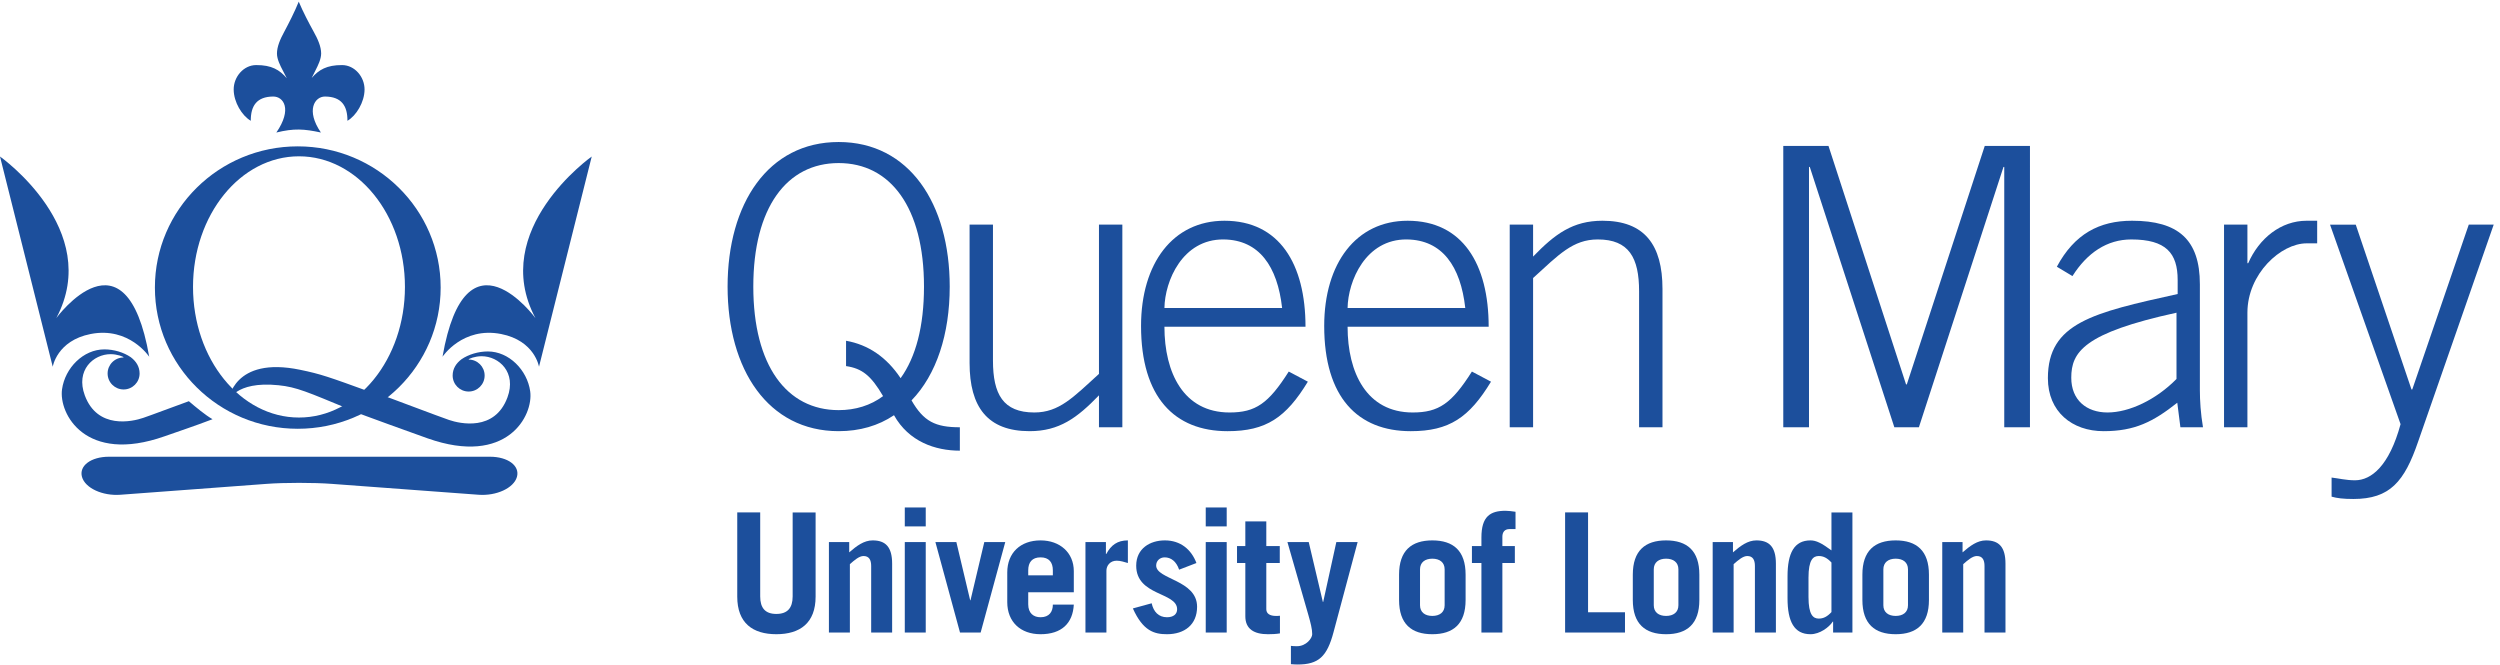 <?xml version="1.0" encoding="UTF-8" standalone="no"?>
<!-- Created with Inkscape (http://www.inkscape.org/) -->

<svg
   version="1.1"
   id="svg1"
   width="290.093"
   height="77.107"
   viewBox="0 0 290.093 77.107"
   sodipodi:docname="QM_logo_Pantone.eps"
   xmlns:inkscape="http://www.inkscape.org/namespaces/inkscape"
   xmlns:sodipodi="http://sodipodi.sourceforge.net/DTD/sodipodi-0.dtd"
   xmlns="http://www.w3.org/2000/svg"
   xmlns:svg="http://www.w3.org/2000/svg">
  <defs
     id="defs1" />
  <sodipodi:namedview
     id="namedview1"
     pagecolor="#ffffff"
     bordercolor="#000000"
     borderopacity="0.25"
     inkscape:showpageshadow="2"
     inkscape:pageopacity="0.0"
     inkscape:pagecheckerboard="0"
     inkscape:deskcolor="#d1d1d1">
    <inkscape:page
       x="0"
       y="0"
       inkscape:label="1"
       id="page1"
       width="290.093"
       height="77.107"
       margin="0"
       bleed="0" />
  </sodipodi:namedview>
  <g
     id="g1"
     inkscape:groupmode="layer"
     inkscape:label="1">
    <g
       id="group-R5">
      <path
         id="path2"
         d="m 738.148,282.449 c 19.383,-3.406 35.364,-14.285 47.598,-32.644 13.262,18.359 20.402,45.222 20.402,79.902 0,69.023 -29.238,107.781 -74.457,107.781 -45.222,0 -74.464,-38.758 -74.464,-107.781 0,-69.023 29.242,-107.773 74.464,-107.773 14.618,0 27.879,4.082 38.758,12.226 -10.543,18.028 -18.359,24.141 -32.301,26.192 z m 99.286,-95.886 c -21.422,0 -44.543,7.832 -57.461,30.937 -13.606,-9.18 -29.922,-13.926 -48.282,-13.926 -61.543,0 -96.906,53.711 -96.906,126.133 0,72.422 35.363,126.141 96.906,126.141 61.536,0 96.899,-53.719 96.899,-126.141 0,-41.484 -11.559,-76.836 -33.32,-99.277 10.543,-18.36 20.742,-23.457 42.164,-23.457 v -20.41"
         style="fill:#1c4f9c;fill-opacity:1;fill-rule:nonzero;stroke:none"
         transform="matrix(0.133,0,0,-0.133,0,77.107)" />
      <path
         id="path3"
         d="M 979.203,383.77 V 206.973 h -20.398 v 27.871 c -19.039,-19.715 -34.68,-31.27 -60.52,-31.27 -36.722,0 -52.363,21.074 -52.363,59.492 V 383.77 h 20.402 V 265.105 c 0,-29.238 8.844,-45.222 36.039,-45.222 21.762,0 34.004,13.262 56.442,33.672 V 383.77 h 20.398"
         style="fill:#1c4f9c;fill-opacity:1;fill-rule:nonzero;stroke:none"
         transform="matrix(0.133,0,0,-0.133,0,77.107)" />
      <path
         id="path4"
         d="m 1118.6,311.016 c -4.07,36.367 -20.05,59.492 -50.99,59.832 -36.05,0.343 -51.35,-36.375 -51.69,-59.832 z m -102.68,-16.328 c 0,-40.118 16.66,-74.805 56.79,-74.805 22.77,0 33.99,7.82 51.68,35.703 l 16.66,-8.836 c -19.04,-31.281 -36.38,-43.176 -70.04,-43.176 -46.24,0 -75.487,29.571 -75.487,91.797 0,54.746 27.877,91.797 72.767,91.797 47.94,0 70.71,-37.734 70.71,-92.48 h -123.08"
         style="fill:#1c4f9c;fill-opacity:1;fill-rule:nonzero;stroke:none"
         transform="matrix(0.133,0,0,-0.133,0,77.107)" />
      <path
         id="path5"
         d="m 1278.4,311.016 c -4.07,36.367 -20.06,59.492 -51,59.832 -36.03,0.343 -51.33,-36.375 -51.68,-59.832 z m -102.68,-16.328 c 0,-40.118 16.66,-74.805 56.78,-74.805 22.78,0 34,7.82 51.68,35.703 l 16.66,-8.836 c -19.03,-31.281 -36.38,-43.176 -70.04,-43.176 -46.23,0 -75.48,29.571 -75.48,91.797 0,54.746 27.88,91.797 72.77,91.797 47.94,0 70.72,-37.734 70.72,-92.48 h -123.09"
         style="fill:#1c4f9c;fill-opacity:1;fill-rule:nonzero;stroke:none"
         transform="matrix(0.133,0,0,-0.133,0,77.107)" />
      <path
         id="path6"
         d="M 1317.17,206.973 V 383.77 h 20.39 v -27.883 c 19.04,19.718 34.69,31.281 60.53,31.281 36.72,0 52.36,-21.074 52.36,-59.492 V 206.973 h -20.41 v 118.652 c 0,29.238 -8.83,45.223 -36.04,45.223 -21.75,0 -34,-13.25 -56.44,-33.66 V 206.973 h -20.39"
         style="fill:#1c4f9c;fill-opacity:1;fill-rule:nonzero;stroke:none"
         transform="matrix(0.133,0,0,-0.133,0,77.107)" />
      <path
         id="path7"
         d="m 1555.84,206.973 v 245.476 h 39.44 l 67.67,-208.086 h 0.67 l 68,208.086 h 39.44 V 206.973 h -22.43 v 227.113 h -0.68 l -73.79,-227.113 h -21.42 l -73.77,227.113 h -0.69 V 206.973 h -22.44"
         style="fill:#1c4f9c;fill-opacity:1;fill-rule:nonzero;stroke:none"
         transform="matrix(0.133,0,0,-0.133,0,77.107)" />
      <path
         id="path8"
         d="m 1898.91,306.934 c -80.92,-17.684 -91.81,-34.348 -91.81,-56.778 0,-19.394 13.26,-30.273 31.62,-30.273 19.04,0 42.5,11.23 60.19,29.238 z m 3.4,-99.961 -2.72,21.414 c -21.09,-16.66 -37.07,-24.813 -64.27,-24.813 -27.54,0 -48.62,16.992 -48.62,46.231 0,48.281 39.44,57.129 113.22,73.437 v 12.246 c 0,23.457 -10.19,35.36 -40.46,35.36 -21.08,0 -38.42,-11.563 -51.33,-31.961 l -13.61,8.164 c 15.31,28.554 37.06,40.117 65.62,40.117 40.12,0 59.16,-16.32 59.16,-55.418 v -92.484 c 0,-8.836 0.68,-20.399 2.72,-32.293 h -19.71"
         style="fill:#1c4f9c;fill-opacity:1;fill-rule:nonzero;stroke:none"
         transform="matrix(0.133,0,0,-0.133,0,77.107)" />
      <path
         id="path9"
         d="M 1940.38,206.973 V 383.77 h 20.4 v -33.653 h 0.69 c 9.51,21.758 28.55,37.051 50.99,37.051 h 9.18 v -19.719 h -9.18 c -22.44,0 -51.68,-26.511 -51.68,-60.515 v -99.961 h -20.4"
         style="fill:#1c4f9c;fill-opacity:1;fill-rule:nonzero;stroke:none"
         transform="matrix(0.133,0,0,-0.133,0,77.107)" />
      <path
         id="path10"
         d="m 2103.93,239.949 h 0.67 l 49.3,143.821 h 21.75 L 2109.7,194.395 c -11.9,-34.688 -24.48,-49.981 -56.44,-49.981 -8.84,0 -14.29,0.672 -19.04,2.031 v 16.66 c 6.12,-0.683 12.58,-2.382 20.4,-2.382 14.28,0 29.92,12.578 39.78,48.965 l -61.54,174.082 h 22.44 l 48.63,-143.821"
         style="fill:#1c4f9c;fill-opacity:1;fill-rule:nonzero;stroke:none"
         transform="matrix(0.133,0,0,-0.133,0,77.107)" />
      <path
         id="path11"
         d="M 663.246,132.676 V 59.375 c 0,-10.02 4.356,-15.254 14.082,-15.254 9.723,0 14.227,5.234 14.227,15.254 v 73.301 h 20.027 V 59.219 c 0,-23.067 -13.641,-32.793 -34.254,-32.793 -20.609,0 -34.109,9.726 -34.109,32.793 v 73.457 h 20.027"
         style="fill:#1c4f9c;fill-opacity:1;fill-rule:nonzero;stroke:none"
         transform="matrix(0.133,0,0,-0.133,0,77.107)" />
      <path
         id="path12"
         d="m 723.195,27.871 v 78.965 h 17.707 v -9.004 c 6.676,5.801 12.922,10.449 20.465,10.449 11.184,0 16.988,-5.664 16.988,-20.312 V 27.871 h -18.292 v 58.066 c 0,5.215 -1.743,8.711 -6.672,8.711 -3.778,0 -7.985,-3.633 -11.907,-7.121 V 27.871 h -18.289"
         style="fill:#1c4f9c;fill-opacity:1;fill-rule:nonzero;stroke:none"
         transform="matrix(0.133,0,0,-0.133,0,77.107)" />
      <path
         id="path13"
         d="M 807.672,106.836 V 27.871 h -18.285 v 78.965 z m -18.285,13.641 v 16.554 h 18.285 v -16.554 h -18.285"
         style="fill:#1c4f9c;fill-opacity:1;fill-rule:nonzero;stroke:none"
         transform="matrix(0.133,0,0,-0.133,0,77.107)" />
      <path
         id="path14"
         d="m 846.43,56.035 h 0.289 l 12.047,50.801 h 18.289 L 855.57,27.871 h -17.996 l -21.48,78.965 h 18.285 L 846.43,56.035"
         style="fill:#1c4f9c;fill-opacity:1;fill-rule:nonzero;stroke:none"
         transform="matrix(0.133,0,0,-0.133,0,77.107)" />
      <path
         id="path15"
         d="m 918.57,77.801 v 4.356 c 0,6.965 -3.34,11.32 -10.742,11.32 -7.402,0 -10.742,-4.356 -10.742,-11.32 V 77.801 Z M 897.086,63 V 52.539 c 0,-7.832 4.644,-11.309 10.742,-11.309 7.692,0 10.742,4.922 10.742,11.023 h 18.285 c -0.867,-16.258 -10.593,-25.828 -29.027,-25.828 -17.418,0 -29.035,10.73 -29.035,28.008 v 25.84 c 0,17.266 11.617,28.008 29.035,28.008 16.981,0 29.027,-10.742 29.027,-26.855 V 63 h -39.769"
         style="fill:#1c4f9c;fill-opacity:1;fill-rule:nonzero;stroke:none"
         transform="matrix(0.133,0,0,-0.133,0,77.107)" />
      <path
         id="path16"
         d="m 947.016,27.871 v 78.965 h 17.855 V 96.387 h 0.289 c 4.211,7.832 9.727,11.894 18.867,11.894 V 88.543 c -3.047,0.871 -6.527,2.031 -9.718,2.031 -5.954,0 -9,-4.5 -9,-8.711 V 27.871 h -18.293"
         style="fill:#1c4f9c;fill-opacity:1;fill-rule:nonzero;stroke:none"
         transform="matrix(0.133,0,0,-0.133,0,77.107)" />
      <path
         id="path17"
         d="m 1028.74,82.734 c -2.47,7.266 -7.11,10.742 -12.63,10.742 -4.21,0 -7.4,-3.047 -7.4,-7.109 0,-12.188 35.7,-12.48 35.7,-35.996 0,-15.684 -11.03,-23.945 -26.27,-23.945 -11.03,0 -20.902,2.754 -29.757,22.5 l 16.407,4.492 c 1.59,-7.402 6.09,-12.188 13.35,-12.188 5.52,0 8.85,2.605 8.85,6.961 0,15.09 -35.701,11.465 -35.701,38.039 0,14.941 12.051,22.05 24.961,22.05 13.65,0 23.08,-7.832 27.58,-19.738 l -15.09,-5.809"
         style="fill:#1c4f9c;fill-opacity:1;fill-rule:nonzero;stroke:none"
         transform="matrix(0.133,0,0,-0.133,0,77.107)" />
      <path
         id="path18"
         d="M 1070.25,106.836 V 27.871 h -18.29 v 78.965 z m -18.29,13.641 v 16.554 h 18.29 v -16.554 h -18.29"
         style="fill:#1c4f9c;fill-opacity:1;fill-rule:nonzero;stroke:none"
         transform="matrix(0.133,0,0,-0.133,0,77.107)" />
      <path
         id="path19"
         d="m 1079.25,88.543 v 14.805 h 7.25 v 21.476 h 18.3 v -21.476 h 11.75 V 88.543 H 1104.8 V 48.191 c 0,-3.914 3.34,-5.809 8.27,-5.809 1.31,0 2.47,0 3.63,0.156 V 27.148 c -3.49,-0.586 -6.97,-0.723 -10.45,-0.723 -11.91,0 -19.75,4.356 -19.75,15.664 V 88.543 h -7.25"
         style="fill:#1c4f9c;fill-opacity:1;fill-rule:nonzero;stroke:none"
         transform="matrix(0.133,0,0,-0.133,0,77.107)" />
      <path
         id="path20"
         d="m 1126.27,16.258 c 1.75,-0.281 3.5,-0.281 5.37,-0.281 7.99,0 13.21,6.953 13.21,10.449 0,4.637 -1.45,10.008 -3.33,16.688 l -18.3,63.723 h 18.59 l 12.33,-52.258 h 0.29 l 11.47,52.258 h 18.58 L 1163.44,28.164 C 1157.77,6.824 1150.37,0 1132.08,0 c -1.74,0 -3.77,0.145 -5.81,0.293 V 16.258"
         style="fill:#1c4f9c;fill-opacity:1;fill-rule:nonzero;stroke:none"
         transform="matrix(0.133,0,0,-0.133,0,77.107)" />
      <path
         id="path21"
         d="m 1238.91,51.68 c 0,-6.106 4.35,-9.297 10.74,-9.297 6.39,0 10.74,3.191 10.74,9.297 v 31.348 c 0,6.094 -4.35,9.297 -10.74,9.297 -6.39,0 -10.74,-3.203 -10.74,-9.297 z m -18.28,26.699 c 0,20.898 10.74,29.902 29.02,29.902 18.3,0 29.03,-9.004 29.03,-29.902 V 56.328 c 0,-20.91 -10.73,-29.902 -29.03,-29.902 -18.28,0 -29.02,8.992 -29.02,29.902 v 22.051"
         style="fill:#1c4f9c;fill-opacity:1;fill-rule:nonzero;stroke:none"
         transform="matrix(0.133,0,0,-0.133,0,77.107)" />
      <path
         id="path22"
         d="M 1322.23,118.152 H 1317 c -4.34,0 -6.24,-2.761 -6.24,-6.668 v -8.136 h 10.89 V 88.543 h -10.89 V 27.871 h -18.28 V 88.543 h -8.28 v 14.805 h 8.28 v 7.55 c 0,18.282 7.69,23.223 21.04,23.223 2.61,0 5.66,-0.43 8.71,-0.867 v -15.102"
         style="fill:#1c4f9c;fill-opacity:1;fill-rule:nonzero;stroke:none"
         transform="matrix(0.133,0,0,-0.133,0,77.107)" />
      <path
         id="path23"
         d="M 1365.49,27.871 V 132.676 h 20.03 V 45.574 h 32.22 V 27.871 h -52.25"
         style="fill:#1c4f9c;fill-opacity:1;fill-rule:nonzero;stroke:none"
         transform="matrix(0.133,0,0,-0.133,0,77.107)" />
      <path
         id="path24"
         d="m 1442.85,51.68 c 0,-6.106 4.36,-9.297 10.74,-9.297 6.39,0 10.75,3.191 10.75,9.297 v 31.348 c 0,6.094 -4.36,9.297 -10.75,9.297 -6.38,0 -10.74,-3.203 -10.74,-9.297 z m -18.29,26.699 c 0,20.898 10.74,29.902 29.03,29.902 18.29,0 29.03,-9.004 29.03,-29.902 V 56.328 c 0,-20.91 -10.74,-29.902 -29.03,-29.902 -18.29,0 -29.03,8.992 -29.03,29.902 v 22.051"
         style="fill:#1c4f9c;fill-opacity:1;fill-rule:nonzero;stroke:none"
         transform="matrix(0.133,0,0,-0.133,0,77.107)" />
      <path
         id="path25"
         d="m 1494.24,27.871 v 78.965 h 17.7 v -9.004 c 6.67,5.801 12.92,10.449 20.46,10.449 11.18,0 17,-5.664 17,-20.312 V 27.871 h -18.31 v 58.066 c 0,5.215 -1.73,8.711 -6.67,8.711 -3.77,0 -7.97,-3.633 -11.9,-7.121 V 27.871 h -18.28"
         style="fill:#1c4f9c;fill-opacity:1;fill-rule:nonzero;stroke:none"
         transform="matrix(0.133,0,0,-0.133,0,77.107)" />
      <path
         id="path26"
         d="m 1597.87,88.984 c -3.63,3.906 -6.97,5.664 -11.03,5.664 -4.94,0 -9,-3.203 -9,-18.879 V 58.926 c 0,-15.664 4.06,-18.867 9,-18.867 4.06,0 7.4,1.746 11.03,5.664 z m 1.45,-61.113 v 9.578 h -0.29 c -3.19,-4.93 -11.31,-11.023 -19.45,-11.023 -14.23,0 -20.03,11.023 -20.03,31.348 v 19.16 c 0,20.312 5.8,31.347 20.03,31.347 4.93,0 9.58,-2.324 18.29,-8.711 v 33.106 h 18.29 V 27.871 h -16.84"
         style="fill:#1c4f9c;fill-opacity:1;fill-rule:nonzero;stroke:none"
         transform="matrix(0.133,0,0,-0.133,0,77.107)" />
      <path
         id="path27"
         d="m 1643.16,51.68 c 0,-6.106 4.36,-9.297 10.75,-9.297 6.38,0 10.73,3.191 10.73,9.297 v 31.348 c 0,6.094 -4.35,9.297 -10.73,9.297 -6.39,0 -10.75,-3.203 -10.75,-9.297 z m -18.3,26.699 c 0,20.898 10.75,29.902 29.05,29.902 18.28,0 29.02,-9.004 29.02,-29.902 V 56.328 c 0,-20.91 -10.74,-29.902 -29.02,-29.902 -18.3,0 -29.05,8.992 -29.05,29.902 v 22.051"
         style="fill:#1c4f9c;fill-opacity:1;fill-rule:nonzero;stroke:none"
         transform="matrix(0.133,0,0,-0.133,0,77.107)" />
      <path
         id="path28"
         d="m 1694.54,27.871 v 78.965 h 17.71 v -9.004 c 6.68,5.801 12.93,10.449 20.47,10.449 11.17,0 16.98,-5.664 16.98,-20.312 V 27.871 h -18.29 v 58.066 c 0,5.215 -1.74,8.711 -6.68,8.711 -3.77,0 -7.98,-3.633 -11.9,-7.121 V 27.871 h -18.29"
         style="fill:#1c4f9c;fill-opacity:1;fill-rule:nonzero;stroke:none"
         transform="matrix(0.133,0,0,-0.133,0,77.107)" />
      <path
         id="path29"
         d="m 260.84,215.469 c -51.055,0 -92.438,51.015 -92.438,113.953 0,62.937 41.383,113.957 92.438,113.957 51.066,0 92.457,-51.02 92.457,-113.957 0,-62.938 -41.391,-113.953 -92.457,-113.953 z m -1.043,236.59 c -68.844,0 -124.649,-55.157 -124.649,-123.192 0,-68.027 55.805,-123.203 124.649,-123.203 68.851,0 124.66,55.176 124.66,123.203 0,68.035 -55.809,123.192 -124.66,123.192"
         style="fill:#1c4f9c;fill-opacity:1;fill-rule:nonzero;stroke:none"
         transform="matrix(0.133,0,0,-0.133,0,77.107)" />
      <path
         id="path30"
         d="m 0,443.199 c 0,0 90.203,-63.746 49.137,-140.933 0,0 60.707,82.968 81.054,-33.762 0,0 -17.437,26.457 -51.109,19.844 C 49.652,282.566 46.008,259.785 46.008,259.785 L 0,443.199"
         style="fill:#1c4f9c;fill-opacity:1;fill-rule:nonzero;stroke:none"
         transform="matrix(0.133,0,0,-0.133,0,77.107)" />
      <path
         id="path31"
         d="m 516.262,443.199 c 0,0 -90.207,-63.746 -49.145,-140.933 0,0 -60.695,82.968 -81.047,-33.762 0,0 17.438,26.457 51.11,19.844 29.422,-5.782 33.074,-28.563 33.074,-28.563 l 46.008,183.414"
         style="fill:#1c4f9c;fill-opacity:1;fill-rule:nonzero;stroke:none"
         transform="matrix(0.133,0,0,-0.133,0,77.107)" />
      <path
         id="path32"
         d="m 143.57,199.102 c 13.215,4.668 25.66,8.73 41.856,14.902 -6.309,3.601 -14.649,10.586 -20.66,15.711 -15.934,-5.711 -30.664,-11.422 -39.879,-14.57 -9.328,-3.184 -39.836,-10.262 -50.922,19.679 -8.113,21.953 7.496,35.938 22.559,35.938 5.637,0 11.379,-2.149 11.352,-2.891 -7.742,0 -13.992,-6.25 -13.992,-13.965 0,-7.695 6.25,-13.945 13.953,-13.945 7.699,0 13.957,6.25 13.957,13.945 0,6.043 -3.086,10.672 -7.676,14.18 -6.203,4.297 -14.848,6.844 -23.047,6.844 -18.355,0 -34.348,-16.141 -36.949,-34.844 -2.961,-21.199 20.293,-65.398 89.449,-40.984"
         style="fill:#1c4f9c;fill-opacity:1;fill-rule:nonzero;stroke:none"
         transform="matrix(0.133,0,0,-0.133,0,77.107)" />
      <path
         id="path33"
         d="m 71.539,163.633 c -2.777,9.707 7.82,17.644 23.539,17.644 H 427.453 c 15.711,0 26.317,-7.937 23.543,-17.644 -2.781,-9.707 -17.879,-16.699 -33.555,-15.528 l -128.035,9.493 c -15.683,1.172 -41.34,1.172 -57.023,-0.012 l -127.301,-9.481 c -15.672,-1.171 -30.781,5.821 -33.543,15.528"
         style="fill:#1c4f9c;fill-opacity:1;fill-rule:nonzero;stroke:none"
         transform="matrix(0.133,0,0,-0.133,0,77.107)" />
      <path
         id="path34"
         d="m 279.992,464.121 c -13.34,19.359 -5.441,31.465 3.606,31.406 14.363,-0.089 19.617,-8.183 19.531,-21.164 7.699,4.481 14.855,16.227 14.93,27.254 0.066,11.012 -8.532,21.289 -19.539,21.356 -13.461,0.09 -20.375,-4.129 -26.563,-11.211 1.035,2.207 2.129,4.363 3.215,6.437 2.328,4.543 5.047,10.067 5.019,14.981 -0.035,5.898 -2.828,12.371 -6.8,19.425 -3.782,6.864 -9.157,17.063 -12.75,25.696 -3.489,-8.684 -8.731,-18.938 -12.426,-25.844 -3.902,-7.105 -6.61,-13.613 -6.578,-19.519 0.039,-4.907 2.82,-10.395 5.203,-14.911 1.144,-2.105 2.273,-4.289 3.355,-6.535 -6.242,7.254 -13.156,11.571 -26.785,11.481 -11.012,-0.067 -19.605,-10.344 -19.531,-21.356 0.062,-11.027 7.219,-22.773 14.914,-27.254 -0.082,12.981 5.176,21.075 19.531,21.164 9.047,0.059 16.864,-10.922 2.77,-31.406 15.398,3.758 24.054,3.192 38.898,0"
         style="fill:#1c4f9c;fill-opacity:1;fill-rule:nonzero;stroke:none"
         transform="matrix(0.133,0,0,-0.133,0,77.107)" />
      <path
         id="path35"
         d="m 462.59,238.281 c -2.61,18.692 -18.586,34.844 -36.945,34.844 -8.204,0 -16.852,-2.539 -23.047,-6.836 -4.59,-3.516 -7.676,-8.137 -7.676,-14.18 0,-7.707 6.246,-13.957 13.957,-13.957 7.703,0 13.945,6.25 13.945,13.957 0,7.715 -6.242,13.954 -13.992,13.954 -0.027,0.753 5.731,2.902 11.363,2.902 15.059,0 30.664,-13.985 22.539,-35.938 -11.074,-29.953 -41.582,-22.871 -50.914,-19.687 -9.211,3.144 -50.8,19.004 -66.738,24.726 -0.266,-0.226 -0.59,-0.5 -0.863,-0.73 -38.031,13.824 -44.223,16.031 -62.364,19.793 -58.445,12.129 -62.503,-26.66 -62.503,-26.66 0,-1.348 4.957,17.148 43.668,13.183 15.878,-1.609 25.296,-5.957 61.839,-21.035 -0.136,-0.078 -0.293,-0.195 -0.425,-0.273 16.207,-6.172 55.5,-20.391 68.714,-25.051 69.149,-24.402 92.387,19.797 89.442,40.988"
         style="fill:#1c4f9c;fill-opacity:1;fill-rule:nonzero;stroke:none"
         transform="matrix(0.133,0,0,-0.133,0,77.107)" />
    </g>
  </g>
</svg>
